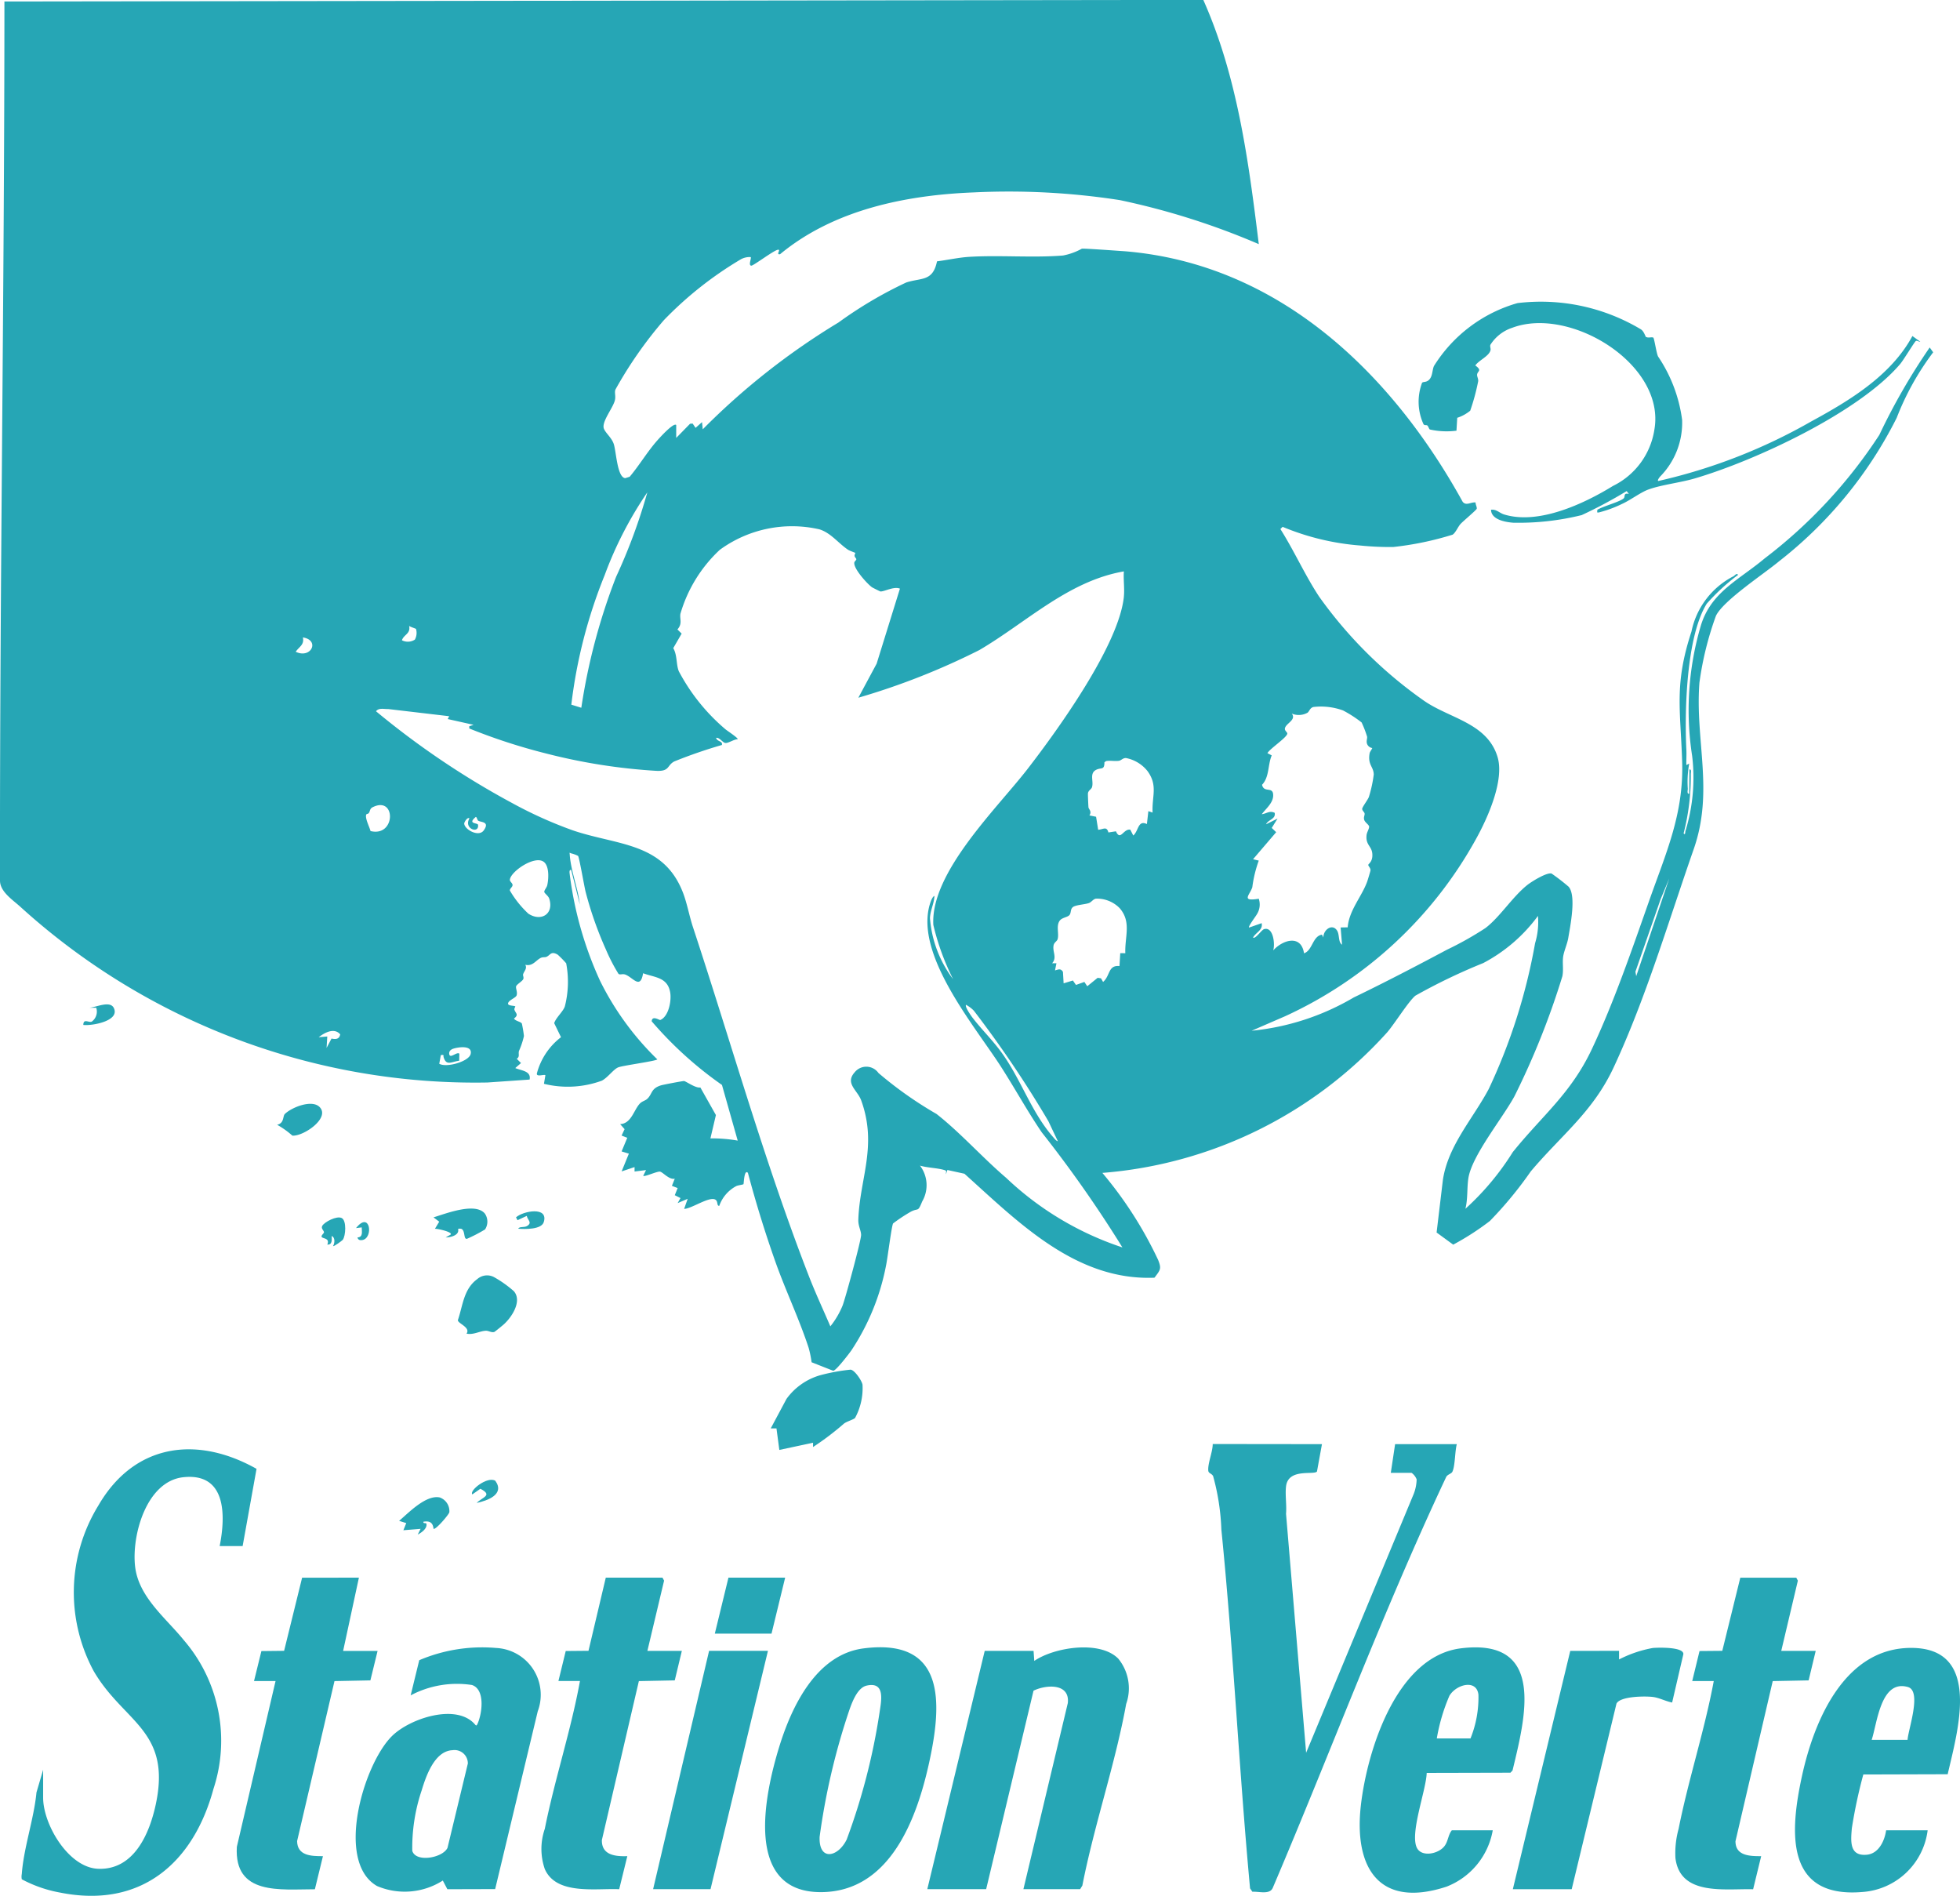 <svg id="Groupe_1329" data-name="Groupe 1329" xmlns="http://www.w3.org/2000/svg" xmlns:xlink="http://www.w3.org/1999/xlink" width="88.283" height="85.387" viewBox="0 0 88.283 85.387">
  <defs>
    <clipPath id="clip-path">
      <rect id="Rectangle_1723" data-name="Rectangle 1723" width="88.283" height="85.387" transform="translate(0 0)" fill="#26a6b5"/>
    </clipPath>
  </defs>
  <g id="Groupe_1329-2" data-name="Groupe 1329" transform="translate(0 0)" clip-path="url(#clip-path)">
    <path id="Tracé_2279" data-name="Tracé 2279" d="M76.094,34.659c.114-.014.061.146.065.226a10.291,10.291,0,0,1-.324,2.65c.081.106.067-.059.084-.109a8.164,8.164,0,0,0,.3-3.38,13.455,13.455,0,0,1,.38-5.827c.451-1.549,1.717-2.083,2.884-3.064a22.224,22.224,0,0,0,5.168-5.564,28.127,28.127,0,0,1,2.268-3.937l.157.217a12.212,12.212,0,0,0-1.643,2.951,18.981,18.981,0,0,1-5.3,6.462c-.679.567-2.517,1.769-2.843,2.458a14.485,14.485,0,0,0-.743,3.007c-.2,2.619.661,4.872-.258,7.5-1.135,3.245-2.156,6.721-3.61,9.837-.934,2-2.362,3.051-3.73,4.675a17.408,17.408,0,0,1-1.841,2.232,11.964,11.964,0,0,1-1.651,1.065l-.748-.546.284-2.376c.239-1.551,1.343-2.735,2.061-4.081a26,26,0,0,0,2.091-6.572,3.282,3.282,0,0,0,.129-1.229,7.22,7.22,0,0,1-2.466,2.124,26.272,26.272,0,0,0-3.057,1.469c-.314.264-.922,1.245-1.264,1.645a19.3,19.3,0,0,1-12.833,6.335,17.79,17.79,0,0,1,2.512,3.92c.16.4.1.448-.165.8-3.547.143-6.13-2.5-8.559-4.682l-.769-.169-.065.194c0-.143.059-.154-.1-.2-.327-.089-.734-.093-1.069-.191a1.457,1.457,0,0,1,.1,1.614c-.207.508-.156.276-.51.46a7.477,7.477,0,0,0-.8.529c-.069.106-.253,1.6-.321,1.909a10.483,10.483,0,0,1-1.558,3.808c-.116.164-.69.913-.819.92l-.974-.384a4.676,4.676,0,0,0-.131-.644C36,59.4,35.362,58.076,34.9,56.754c-.455-1.291-.859-2.606-1.211-3.929-.174-.179-.181.484-.2.509s-.244.046-.33.09a1.61,1.61,0,0,0-.761.888c-.119,0-.05-.175-.154-.265-.244-.211-1.094.4-1.428.4l.16-.453-.452.193.128-.226-.258-.13.13-.321-.259-.1.129-.322c-.257.06-.548-.312-.674-.319-.146-.009-.686.246-.747.189L29.1,52.7l-.517.065v-.2L28,52.76l.327-.8-.328-.1.256-.614-.256-.1.135-.289-.2-.226c.513-.025.617-.657.9-.939.107-.1.241-.122.321-.2.233-.216.157-.466.62-.608.1-.03.983-.2,1.036-.193.09.006.515.328.736.289l.7,1.242L32,51.273a6.565,6.565,0,0,1,1.229.1l-.709-2.507A16.978,16.978,0,0,1,29.355,46c.018-.283.35-.043.387-.059.378-.16.507-.86.448-1.229-.114-.706-.7-.68-1.223-.877-.123.761-.457.18-.809.058-.122-.042-.238.029-.3-.032a8.081,8.081,0,0,1-.568-1.1,16.4,16.4,0,0,1-.909-2.582c-.064-.245-.288-1.566-.343-1.628a1.345,1.345,0,0,0-.308-.114c-.087-.028-.076-.066-.066.066.05.72.371,1.507.453,2.23l-.388-1.551c-.111-.016-.068.153-.063.225a16.394,16.394,0,0,0,1.366,4.776,12.885,12.885,0,0,0,2.577,3.532c-.083.08-1.5.268-1.748.354-.216.074-.475.46-.752.605a4.466,4.466,0,0,1-2.607.141l.065-.387c-.063-.053-.424.1-.381-.09a3.019,3.019,0,0,1,1.084-1.622l-.307-.633c.08-.25.409-.529.48-.755a4.458,4.458,0,0,0,.06-1.941A4.692,4.692,0,0,0,25.123,43c-.313-.185-.334.032-.518.1-.059.023-.151,0-.243.042-.229.112-.368.394-.7.312.095.174-.057.284-.1.433-.016.049.042.135.009.211-.044.1-.289.233-.321.322s.071.261.02.413c-.036.108-.323.2-.378.335-.064.154.285.113.32.164.005.008-.055.093-.04.144.045.159.218.221-.021.4.067.115.3.135.356.225a5.586,5.586,0,0,1,.094.561,3.514,3.514,0,0,1-.225.675c-.037.136.049.26-.1.35l.192.193-.258.226c.269.118.724.126.646.518l-1.9.132A30.477,30.477,0,0,1,.908,40.834c-.351-.316-.9-.671-.907-1.162C-.014,26.467.2,13.28.2.072L54.2,0C55.739,3.454,56.241,7.27,56.7,11a33.065,33.065,0,0,0-6.259-1.983,32.614,32.614,0,0,0-6.577-.347c-3.077.12-6.314.786-8.725,2.782-.222.047.088-.256-.127-.192s-1.07.707-1.165.709c-.156,0,.011-.342-.032-.386a.815.815,0,0,0-.445.1,16.5,16.5,0,0,0-3.466,2.74,18.6,18.6,0,0,0-2.182,3.125c-.053.143.023.281-.025.483-.085.356-.621.984-.492,1.288.085.2.336.389.436.667.117.325.153,1.52.522,1.553l.2-.063c.444-.525.8-1.138,1.258-1.651.108-.122.721-.8.838-.68v.582l.624-.638.116-.008.132.193.291-.258.033.323a31.652,31.652,0,0,1,6.115-4.811,18.717,18.717,0,0,1,3.047-1.8c.686-.224,1.2-.033,1.389-.953.46-.059.944-.166,1.406-.2,1.386-.089,2.912.048,4.269-.063a2.843,2.843,0,0,0,.849-.307c.1-.018,1.693.1,1.931.115,6.93.569,12.017,5.474,15.222,11.283.16.2.374,0,.582.032-.007.089.066.2.052.28-.01.056-.612.559-.729.686s-.221.394-.358.483a14.048,14.048,0,0,1-2.677.556,13.428,13.428,0,0,1-1.489-.068,11.319,11.319,0,0,1-3.491-.841l-.1.1c.625.988,1.1,2.065,1.743,3.041a19.6,19.6,0,0,0,4.7,4.673c1.153.817,2.868,1.006,3.337,2.546.322,1.058-.453,2.774-.978,3.715a18.719,18.719,0,0,1-8.586,7.964l-1.51.655a11.183,11.183,0,0,0,4.6-1.5c1.381-.666,2.835-1.423,4.19-2.146a14.955,14.955,0,0,0,1.738-.977c.648-.491,1.213-1.4,1.88-1.935.191-.154.881-.583,1.1-.522a9.328,9.328,0,0,1,.768.593c.355.4.074,1.77-.014,2.3-.046.283-.2.607-.234.865-.036.288.026.573-.034.871a35.24,35.24,0,0,1-2.159,5.405c-.54.992-1.91,2.663-2.073,3.681-.069.43-.021.946-.135,1.383a12,12,0,0,0,2.134-2.552c1.339-1.662,2.617-2.632,3.565-4.645.984-2.089,1.807-4.482,2.576-6.669.762-2.166,1.564-3.914,1.488-6.275-.076-2.382-.36-3.477.418-5.848a3.618,3.618,0,0,1,1.9-2.5c.055-.036.144-.159.2-.058a9.249,9.249,0,0,0-1.413,1.3c-.926,1.5-1,4.866-.915,6.585.011.226-.007.453,0,.679l.128-.066a4.6,4.6,0,0,0-.064,1.132c0,.079-.049.24.065.226Zm-49.909-2.78a27.423,27.423,0,0,1,1.568-5.9,25.356,25.356,0,0,0,1.405-3.8,17.065,17.065,0,0,0-1.923,3.733,22.569,22.569,0,0,0-1.5,5.828Zm24.438-5.01c.036-.359-.027-.766,0-1.131-2.507.432-4.39,2.3-6.51,3.543a31.848,31.848,0,0,1-5.45,2.146l.824-1.534,1.049-3.378c-.27-.114-.7.135-.875.127-.021,0-.362-.174-.385-.19-.222-.161-.845-.85-.794-1.117.009-.048.089-.1.09-.146,0-.034-.067-.085-.078-.141s.038-.133.032-.143-.253-.091-.337-.148c-.433-.292-.77-.759-1.284-.914a5.517,5.517,0,0,0-4.483.924,6.368,6.368,0,0,0-1.775,2.885c-.035.248.1.438-.133.7l.19.188-.378.654c.183.31.128.737.249,1.039a8.845,8.845,0,0,0,2.1,2.614c.069.061.593.4.551.45-.158,0-.42.181-.549.169s-.261-.258-.42-.232c.037.178.31.133.259.322a22.306,22.306,0,0,0-2.14.739c-.34.176-.2.452-.8.426a26.168,26.168,0,0,1-4.975-.782,26.369,26.369,0,0,1-3.463-1.127v-.1l.194-.064-1.164-.26.065-.128-2.748-.323c-.183.008-.417-.067-.548.1a37.292,37.292,0,0,0,6.1,4.116A19.035,19.035,0,0,0,25.8,37.4c2.017.687,4.108.527,4.978,2.844.174.464.274,1.025.433,1.507,1.717,5.2,3.226,10.579,5.205,15.676.3.781.657,1.542.986,2.311a3.764,3.764,0,0,0,.551-.936c.13-.337.829-2.914.834-3.176,0-.211-.136-.4-.125-.7.066-1.853.87-3.323.128-5.367-.167-.46-.742-.76-.291-1.264a.67.67,0,0,1,1.07.033,17.48,17.48,0,0,0,2.615,1.845c1.069.836,2.081,1.978,3.136,2.876a13.941,13.941,0,0,0,5.237,3.134A55.869,55.869,0,0,0,46.924,51c-.659-.97-1.221-2-1.859-2.99-1.183-1.829-3.843-4.98-3.189-7.258.03-.1.108-.356.213-.4-.011.342-.188.658-.2,1A5.2,5.2,0,0,0,42.93,44.1a11.018,11.018,0,0,1-.889-2.44c-.138-2.364,2.883-5.262,4.25-7.032s4.112-5.574,4.333-7.756M18.741,28.333c-.016-.026-.251-.088-.312-.139.075.357-.241.385-.324.646a.581.581,0,0,0,.583-.03.629.629,0,0,0,.052-.476m-5.42,1.024c.7.332,1.1-.526.323-.646.074.334-.168.416-.323.646m48.015,3.186A5.442,5.442,0,0,0,60.494,32a2.912,2.912,0,0,0-1.342-.154c-.16.054-.168.191-.259.258a.813.813,0,0,1-.706.038c.224.3-.3.442-.313.689,0,.087.1.142.109.2.03.159-.786.688-.894.893l.194.1c-.183.427-.1.972-.436,1.324.087.4.528.031.5.513-.022.327-.335.572-.513.813.22-.028.352-.175.582-.063.056.289-.292.3-.388.516l.517-.257-.262.421.2.192L56.442,38.7l.257.063a5.543,5.543,0,0,0-.291,1.2c-.116.355-.526.651.291.517a.82.82,0,0,1-.094.714c-.031.063-.453.62-.326.579l.55-.193c.067.313-.262.415-.388.646.1.091.382-.345.5-.378.415-.118.5.689.407.96.436-.482,1.26-.728,1.389.129.381-.121.383-.774.808-.839l.064.128c-.009-.338.39-.646.612-.319.126.186.044.521.229.643l-.064-.776.318-.006c.06-.766.637-1.389.879-2.062.022-.06.146-.47.148-.5.009-.111-.1-.193-.1-.248s.217-.14.181-.517c-.032-.337-.308-.385-.257-.833.014-.125.13-.3.113-.385s-.186-.177-.221-.3.031-.2.019-.281c-.009-.063-.106-.124-.109-.205s.246-.4.3-.537a5.807,5.807,0,0,0,.221-1.014c-.006-.361-.28-.428-.186-.957.014-.078.13-.218.115-.237a.293.293,0,0,1-.233-.194c-.042-.132.026-.244,0-.332a4.832,4.832,0,0,0-.241-.622M51.916,36.6c-.036-.738.249-1.215-.23-1.871a1.631,1.631,0,0,0-.973-.586c-.144,0-.21.112-.319.126-.189.025-.382-.021-.57.011l-.077.054c0,.37-.142.224-.37.339-.319.161-.106.511-.189.781-.029.1-.161.14-.183.275-.007.042.016.553.023.634s.164.183.043.365l.3.06.094.586c.224-.012.383-.177.461.121l.339-.052c.205.456.334-.124.646-.073l.136.263c.246-.215.205-.71.613-.516l.066-.582Zm-35.224.832c1.139.281,1.157-1.6.1-1.076-.142.07-.112.168-.177.263-.028.04-.106.045-.114.062-.076.161.15.579.189.751m4.856-.461c-.046-.028-.067-.173-.113-.176-.4.331.081.255.1.357.057.424-.664.179-.386-.293-.116-.066-.237.2-.237.226,0,.275.652.636.879.318.287-.4-.121-.361-.237-.433m2.938,1.847c-.405-.3-1.474.425-1.523.8-.012.089.121.156.121.247s-.133.162-.121.247a4.547,4.547,0,0,0,.834,1.043c.586.377,1.16,0,.938-.68-.041-.126-.211-.231-.222-.3s.11-.2.133-.3c.064-.286.1-.864-.16-1.058M73.7,43.968l1.487-4.4-.389.936-1.134,3.263ZM50.688,42.934c-.03-.747.29-1.411-.26-2.035a1.43,1.43,0,0,0-1.062-.423c-.131.022-.2.157-.321.2-.186.065-.6.081-.722.183s-.064.26-.156.361-.344.105-.446.265c-.154.241-.009.578-.084.821-.029.094-.153.134-.18.273-.057.292.167.546-.066.806h.195l-.065.323c.156-.044.257-.1.358.066l.03.516.417-.128.14.2.377-.135.131.194.467-.379.151.021.094.164c.327-.273.215-.764.739-.716l.035-.58ZM47.649,51.4l-.426-.9a49.264,49.264,0,0,0-3.359-4.98,1.437,1.437,0,0,0-.351-.262c-.064.082.228.494.294.58.445.578.956,1.057,1.4,1.7.844,1.225,1.271,2.587,2.25,3.7.053.06.112.143.191.164M14.743,46.684l-.032.516.222-.423c.185.04.351.035.392-.189-.269-.314-.7-.08-.969.128Zm5.043,1.228c.325.19,1.328-.1,1.413-.434.1-.41-.534-.322-.77-.248-.121.038-.221.119-.19.261.043.2.348-.138.452-.032l-.007.316c-.358.05-.576.242-.7-.153-.028-.085.051-.121-.127-.1Z" transform="translate(-0.001 -0.005)" fill="#26a6b5"/>
    <path id="Tracé_2280" data-name="Tracé 2280" d="M847.013,1006.044l-.224,1.231c-.123.175-1.3-.165-1.394.675-.045.38.034.838,0,1.229l.905,10.764,4.85-11.667a1.93,1.93,0,0,0,.128-.645.649.649,0,0,0-.227-.294h-.937l.194-1.293h2.78c-.089.316-.073.978-.2,1.242-.044.095-.237.125-.285.249-2.848,6.049-5.185,12.347-7.809,18.5-.144.307-.62.147-.913.168l-.106-.152c-.5-5.378-.752-10.789-1.293-16.162a10.38,10.38,0,0,0-.372-2.409c-.072-.124-.205-.116-.217-.242-.03-.325.2-.845.2-1.2Z" transform="translate(-787.469 -941.006)" fill="#26a6b5"/>
    <path id="Tracé_2281" data-name="Tracé 2281" d="M24.935,1014.232H23.9c.277-1.387.3-3.313-1.642-3.1-1.66.185-2.33,2.621-2.166,4.026.161,1.375,1.385,2.312,2.189,3.306a6.937,6.937,0,0,1,1.341,6.7c-.915,3.378-3.3,5.392-6.9,4.675a5.859,5.859,0,0,1-1.734-.6.589.589,0,0,1,0-.238c.082-1.164.548-2.49.661-3.674l.3-1.022v1.261c0,1.2,1.142,3.158,2.489,3.2,1.61.055,2.307-1.594,2.587-2.913.708-3.336-1.453-3.677-2.8-5.993a7.469,7.469,0,0,1,.212-7.455c1.611-2.781,4.424-3.171,7.124-1.651Z" transform="translate(-14.006 -944.604)" fill="#26a6b5"/>
    <path id="Tracé_2282" data-name="Tracé 2282" d="M650.382,1158.526l2-8.381c.1-.905-.984-.832-1.545-.557l-2.133,8.938h-2.651l2.586-10.731h2.2l.032.452c.91-.622,2.966-.937,3.785-.1a2.11,2.11,0,0,1,.354,2.04c-.492,2.71-1.443,5.46-1.973,8.177l-.1.162Z" transform="translate(-604.285 -1073.447)" fill="#26a6b5"/>
    <path id="Tracé_2283" data-name="Tracé 2283" d="M254.1,1158.532l-2.153.006-.205-.391a3.187,3.187,0,0,1-2.961.248c-1.905-1.091-.61-5.482.665-6.748.8-.8,2.919-1.506,3.754-.521.05.059.066.039.1-.025.21-.449.369-1.557-.244-1.76a4.446,4.446,0,0,0-2.762.467l.387-1.584a7.233,7.233,0,0,1,3.462-.551,2.111,2.111,0,0,1,1.876,2.85Zm-1.95-6.254c-.79.063-1.166,1.169-1.361,1.812a8.072,8.072,0,0,0-.422,2.719c.157.538,1.368.322,1.586-.133l.917-3.8a.6.6,0,0,0-.72-.594" transform="translate(-231.797 -1073.456)" fill="#26a6b5"/>
    <path id="Tracé_2284" data-name="Tracé 2284" d="M537.508,1147.577c3.7-.47,3.532,2.465,2.945,5.143-.551,2.515-1.753,5.8-4.836,5.835-3.523.041-2.584-4.365-1.925-6.519.558-1.824,1.668-4.186,3.816-4.459m.127,1.678c-.4.09-.636.707-.76,1.051a30.619,30.619,0,0,0-1.355,5.757c-.045,1.115.832.921,1.22.12a28.7,28.7,0,0,0,1.476-5.7c.076-.521.284-1.425-.582-1.228" transform="translate(-498.602 -1073.342)" fill="#26a6b5"/>
    <path id="Tracé_2285" data-name="Tracé 2285" d="M1256.612,1156.193a3.185,3.185,0,0,1-2.943,2.779c-3.488.294-3.266-2.716-2.715-5.236.541-2.474,1.906-5.759,4.914-5.757,3.206,0,2.094,3.74,1.646,5.69l-3.8.011a22.376,22.376,0,0,0-.517,2.424c-.049.582-.115,1.261.671,1.19.542-.048.807-.631.873-1.1Zm-.905-4.073c.029-.469.652-2.194.019-2.378-1.226-.356-1.382,1.61-1.635,2.378Z" transform="translate(-1169.786 -1073.765)" fill="#26a6b5"/>
    <path id="Tracé_2286" data-name="Tracé 2286" d="M953.352,1155.856a3.339,3.339,0,0,1-2.083,2.539c-3.052,1-4.177-.868-3.857-3.663.282-2.457,1.6-6.707,4.5-7.07,3.841-.481,2.913,3.087,2.331,5.5l-.093.1-3.773.009c-.021.771-.774,2.729-.439,3.38.219.427.977.268,1.243-.087.164-.219.16-.5.327-.707Zm-2.521-4.137h1.519a4.933,4.933,0,0,0,.357-1.973c-.084-.709-1-.463-1.307.052a8.382,8.382,0,0,0-.568,1.921" transform="translate(-886.115 -1073.428)" fill="#26a6b5"/>
    <path id="Tracé_2287" data-name="Tracé 2287" d="M1171.9,1102.341h1.552l-.319,1.329-1.617.032-1.678,7.213c0,.659.646.673,1.158.671l-.363,1.491c-1.259-.036-3.294.319-3.5-1.412a4.113,4.113,0,0,1,.143-1.308c.444-2.233,1.167-4.417,1.584-6.658h-.97l.329-1.351,1.025-.009.811-3.294h2.521l.072.133Z" transform="translate(-1091.668 -1027.993)" fill="#26a6b5"/>
    <path id="Tracé_2288" data-name="Tracé 2288" d="M381.895,1102.341h1.552l-.319,1.329-1.617.032-1.666,7.158c-.014.681.6.744,1.146.726l-.366,1.489c-1.036-.05-2.831.279-3.351-.908a2.768,2.768,0,0,1,0-1.811c.442-2.218,1.178-4.426,1.584-6.658h-.97l.329-1.351,1.025-.009.779-3.294h2.554l.072.133Z" transform="translate(-352.735 -1027.993)" fill="#26a6b5"/>
    <path id="Tracé_2289" data-name="Tracé 2289" d="M170.483,1099.044l-.711,3.3h1.552L171,1103.67l-1.617.032-1.684,7.206c.01.664.642.68,1.164.678l-.363,1.491c-1.553,0-3.644.288-3.515-1.91l1.744-7.468h-.97l.332-1.349,1.023-.011.811-3.294Z" transform="translate(-154.317 -1027.993)" fill="#26a6b5"/>
    <path id="Tracé_2290" data-name="Tracé 2290" d="M1058.835,1148v.388a5.417,5.417,0,0,1,1.52-.516c.237-.022,1.392-.055,1.377.276l-.506,2.18c-.3-.058-.576-.216-.879-.252-.342-.04-1.455-.036-1.628.3l-2.017,8.359h-2.651l2.586-10.732Z" transform="translate(-985.909 -1073.654)" fill="#26a6b5"/>
    <path id="Tracé_2291" data-name="Tracé 2291" d="M998.856,211.717c.081.044.21-.011.3.021.047.029.139.695.216.851a6.624,6.624,0,0,1,1.084,2.86,3.454,3.454,0,0,1-1,2.558c-.02.028-.138.173-.07.189a24.941,24.941,0,0,0,6.886-2.682c1.733-.942,3.595-2.067,4.556-3.846l.356.257c-.062.007-.142-.063-.2-.033s-.555.859-.707,1.037c-1.856,2.18-6.519,4.351-9.261,5.155-.644.189-1.518.287-2.089.5-.338.124-.792.469-1.169.641a5.441,5.441,0,0,1-1.039.385c-.125.022-.081-.006-.083-.116.259-.161,1-.351,1.187-.514.081-.07-.027-.263.235-.2l-.1-.129a20.652,20.652,0,0,1-2.023,1.081,11.848,11.848,0,0,1-3.087.344c-.357-.028-.989-.135-1-.584.241-.033.377.147.594.213,1.548.473,3.589-.479,4.9-1.286a3.394,3.394,0,0,0,1.864-2.533c.518-2.938-3.788-5.573-6.4-4.59a1.847,1.847,0,0,0-.984.764c-.034.087.026.173,0,.257-.073.265-.525.446-.682.677.318.229.109.244.082.4-.015.09.062.2.048.31a9.718,9.718,0,0,1-.359,1.327,1.783,1.783,0,0,1-.585.32l-.034.58a3.472,3.472,0,0,1-1.2-.054c-.045-.034-.058-.128-.113-.18-.034-.032-.136.008-.173-.061a2.431,2.431,0,0,1-.067-1.854c.041-.073.185-.008.321-.145.161-.162.137-.442.219-.621a6.548,6.548,0,0,1,3.763-2.831,8.774,8.774,0,0,1,5.547,1.176c.152.087.208.338.251.362" transform="translate(-924.689 -196.535)" fill="#26a6b5"/>
    <path id="Tracé_2292" data-name="Tracé 2292" d="M460.223,1150.044l-2.586,10.732h-2.586l2.521-10.732Z" transform="translate(-425.633 -1075.697)" fill="#26a6b5"/>
    <path id="Tracé_2293" data-name="Tracé 2293" d="M540.851,956.3c-.077.076-.359.152-.494.249a12.649,12.649,0,0,1-1.4,1.061v-.194l-1.518.324-.129-.97h-.258l.709-1.327a2.84,2.84,0,0,1,1.519-1.067,8.6,8.6,0,0,1,1.365-.251c.186.011.511.5.541.677a2.809,2.809,0,0,1-.337,1.5" transform="translate(-502.336 -892.442)" fill="#26a6b5"/>
    <path id="Tracé_2294" data-name="Tracé 2294" d="M501.218,1099.044l-.614,2.521h-2.554l.614-2.521Z" transform="translate(-465.853 -1027.994)" fill="#26a6b5"/>
    <path id="Tracé_2295" data-name="Tracé 2295" d="M319.418,891.111c.2-.282-.4-.459-.389-.608.226-.66.256-1.4.874-1.849a.667.667,0,0,1,.742-.095,5.115,5.115,0,0,1,.908.643c.381.449-.1,1.171-.453,1.489-.057.052-.408.339-.435.346-.133.035-.249-.06-.374-.056-.273.009-.57.2-.873.129" transform="translate(-298.405 -831.05)" fill="#26a6b5"/>
    <path id="Tracé_2296" data-name="Tracé 2296" d="M304.361,842.145a.641.641,0,0,1,.013.72,6.924,6.924,0,0,1-.809.42c-.169.047-.074-.362-.254-.445-.021-.01-.172-.026-.148.029.048.259-.345.358-.561.357l.225-.131c.088-.119-.612-.27-.711-.258l.194-.321-.258-.194c.542-.165,1.87-.69,2.308-.177" transform="translate(-282.526 -787.497)" fill="#26a6b5"/>
    <path id="Tracé_2297" data-name="Tracé 2297" d="M279.621,1044.438c-.031-.286-.174-.365-.453-.322-.029.108.123.03.134.1.033.215-.224.392-.393.48l.129-.258-.776.063.13-.322-.322-.1c.431-.366,1.205-1.18,1.826-1.056a.654.654,0,0,1,.437.665c-.013.1-.623.813-.712.747" transform="translate(-260.093 -975.586)" fill="#26a6b5"/>
    <path id="Tracé_2298" data-name="Tracé 2298" d="M194.977,769.1c.472.5-.748,1.324-1.235,1.28a3.894,3.894,0,0,0-.687-.489c.327-.066.249-.387.349-.485.3-.295,1.228-.674,1.573-.306" transform="translate(-180.574 -719.237)" fill="#26a6b5"/>
    <path id="Tracé_2299" data-name="Tracé 2299" d="M224.974,849.15c-.024.03-.4.314-.433.276.074-.121.105-.389-.064-.452.007.163.038.4-.194.387.127-.323-.238-.252-.259-.357-.015-.073.1-.141.108-.193.006-.079-.145-.165-.08-.29.09-.174.652-.471.879-.356s.179.813.045.984" transform="translate(-209.539 -793.31)" fill="#26a6b5"/>
    <path id="Tracé_2300" data-name="Tracé 2300" d="M58.055,700.64c0-.318.263-.081.387-.157a.557.557,0,0,0,.195-.619h-.322c.307-.013.946-.344,1.116.015.277.584-.993.805-1.374.759" transform="translate(-54.302 -654.479)" fill="#26a6b5"/>
    <path id="Tracé_2301" data-name="Tracé 2301" d="M359.633,844.626c.056-.126.269-.037.414-.135.227-.152.007-.261-.028-.447l-.417.194-.067-.13c.33-.291,1.471-.5,1.25.214-.106.345-.865.323-1.151.3" transform="translate(-336.292 -789.286)" fill="#26a6b5"/>
    <path id="Tracé_2302" data-name="Tracé 2302" d="M328.991,1031.921c.259-.266.75-.339.171-.641l-.364.254c-.149-.17.675-.829,1.035-.615.444.615-.357.9-.841,1" transform="translate(-307.524 -964.233)" fill="#26a6b5"/>
    <path id="Tracé_2303" data-name="Tracé 2303" d="M248.134,852.075c.261-.017.195-.255.193-.454l-.257.032c.641-.812.8.468.275.54-.1.014-.181-.005-.211-.118" transform="translate(-232.034 -796.345)" fill="#26a6b5"/>
  </g>
</svg>
